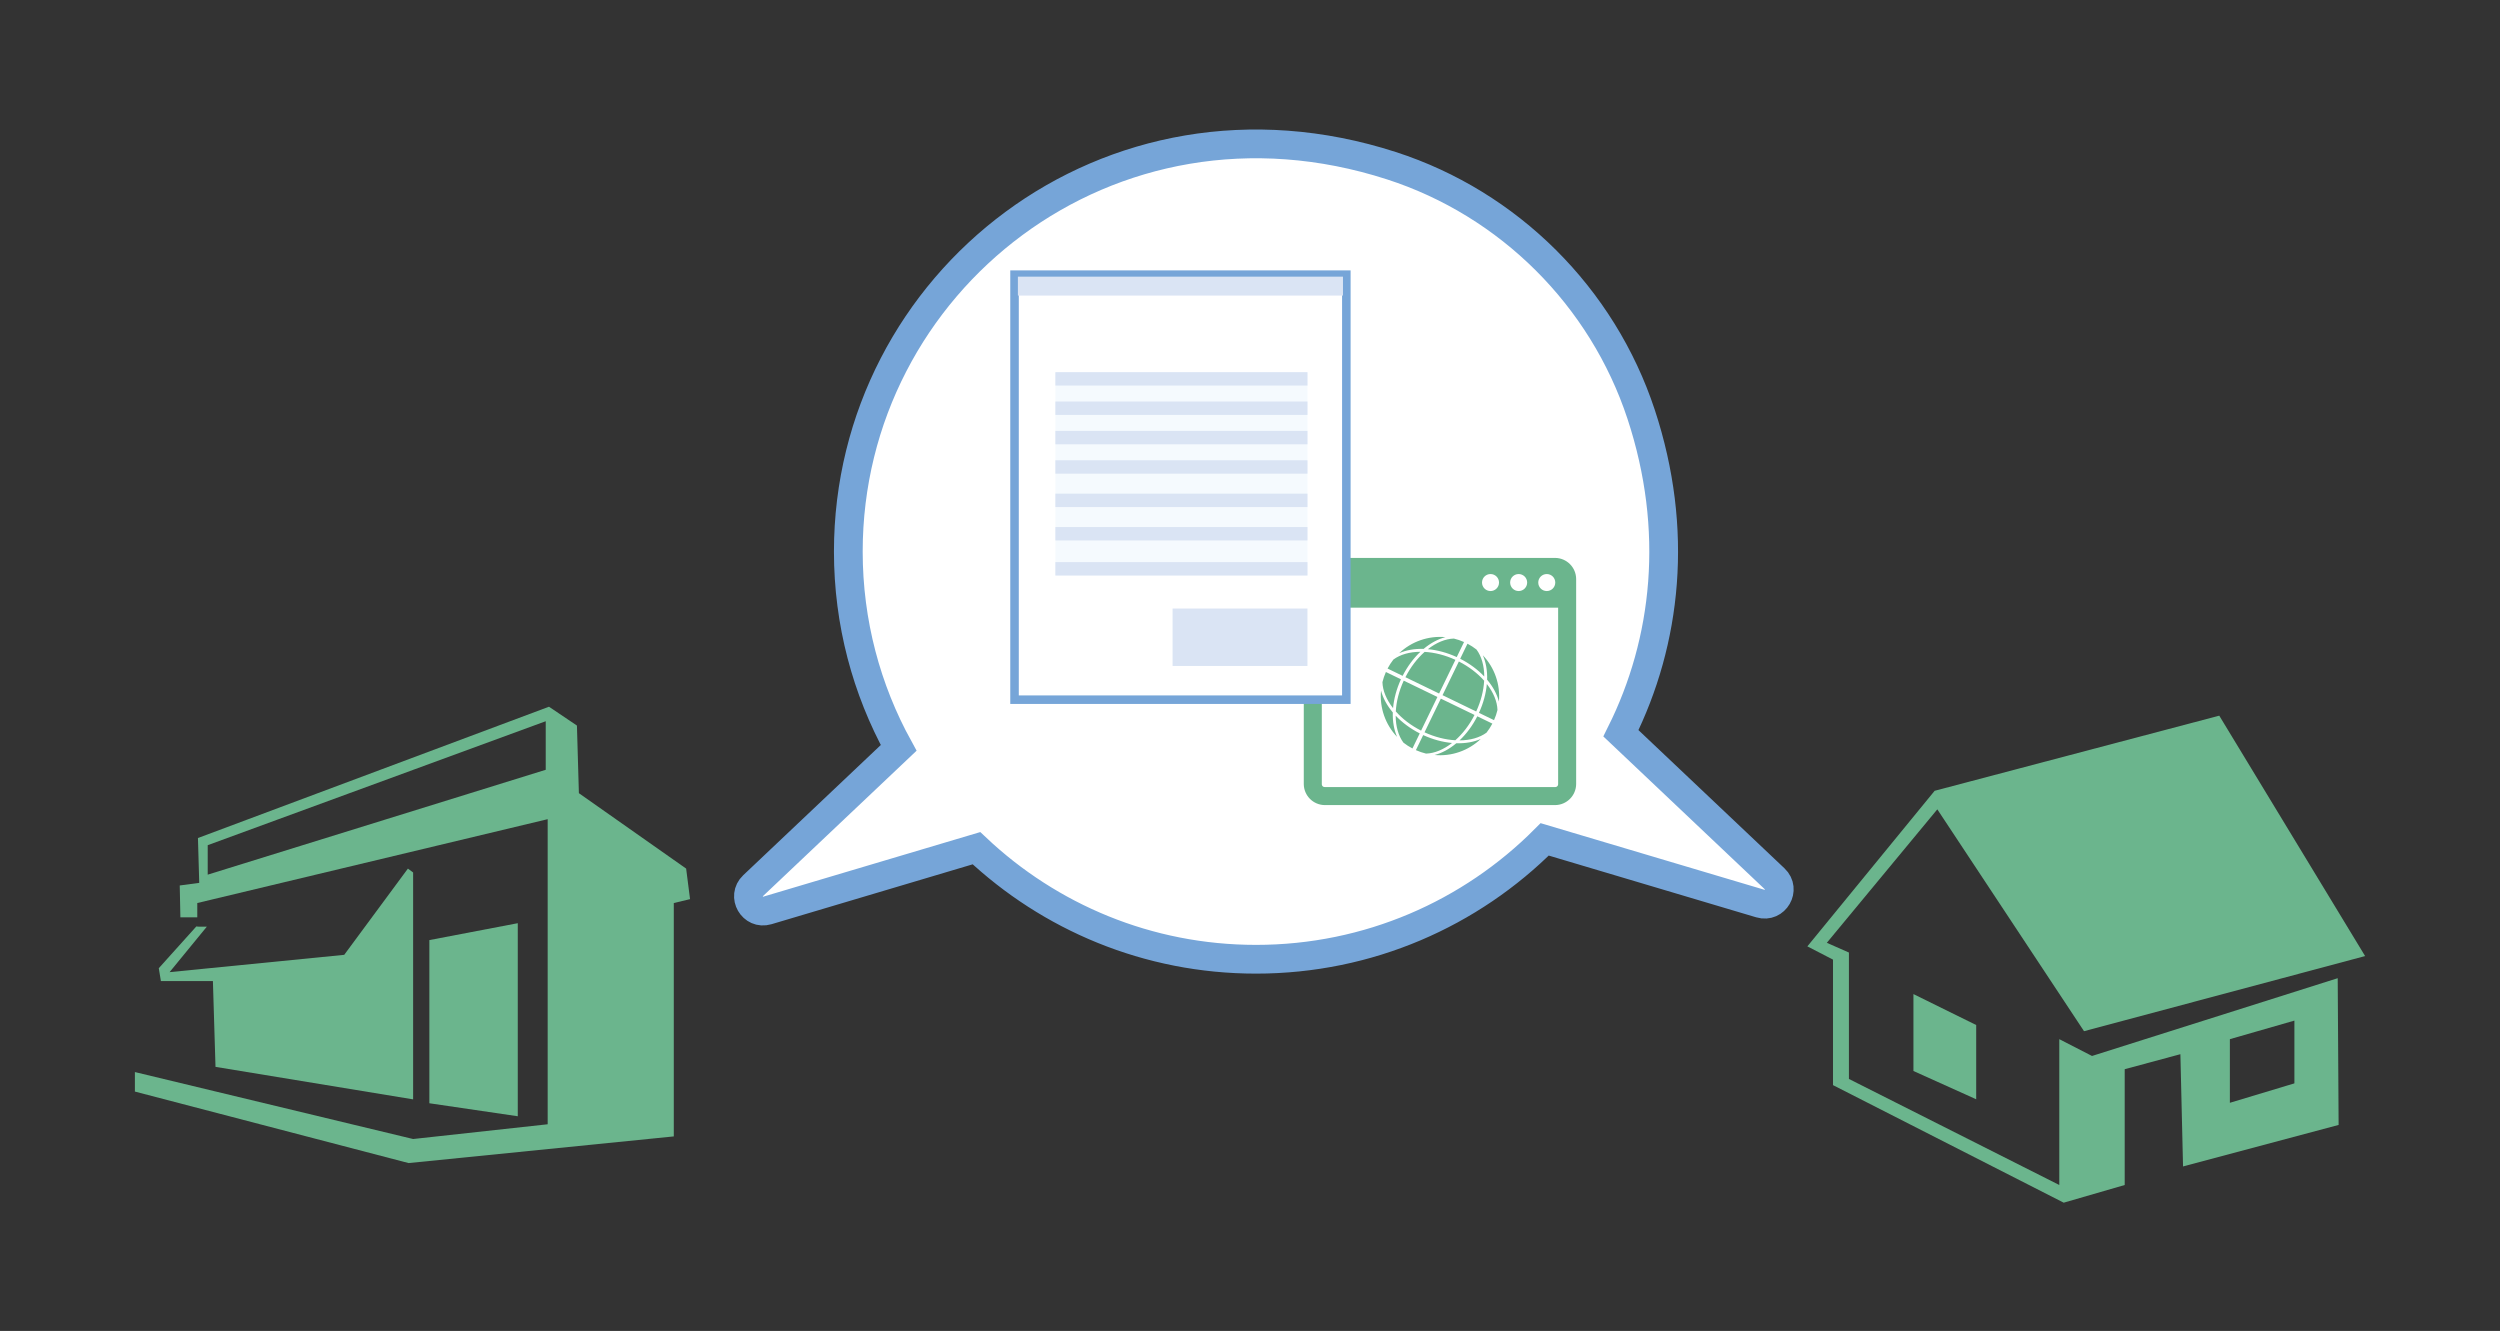 <svg width="278" height="148" viewBox="0 0 278 148" fill="none" xmlns="http://www.w3.org/2000/svg">
<rect x="0" y="0" width="278" height="148" fill="#333333" stroke="none"/>
<path d="M22.084 103.044L21.832 103.02L17.657 107.664L17.891 109.092H23.675L23.964 118.635L45.939 122.249V97.02L45.36 96.587L38.277 106.177L18.857 108.103L23 103.044H22.084Z" fill="#6BB58D"/>
<path d="M47.745 104.538V122.682L57.577 124.128V102.659L47.745 104.538Z" fill="#6BB58D"/>
<path d="M76.299 96.587L64.372 88.201L64.155 80.683L61.047 78.587L22.012 93.188L22.155 98.175L19.987 98.464L20.059 102.007H21.938V100.417L60.901 91.092V125.019L45.938 126.658L15 119.213V121.382L45.434 129.333L74.926 126.369V100.417L76.733 99.984L76.299 96.587ZM60.685 85.6L23.097 97.262V93.984L60.685 80.201V85.6Z" fill="#6BB58D"/>
<path d="M232.628 117.422L228.993 115.554V131.772L205.6 119.978V105.922L203.143 104.84L215.429 89.998L231.744 114.669L263 106.314L246.782 79.582L215.133 87.936L200.979 105.236L203.83 106.71V120.666L229.485 133.738L236.267 131.772V118.896L242.46 117.226L242.754 129.71L260.054 125.091L259.954 108.775L232.63 117.424L232.628 117.422ZM255.137 120.47L247.962 122.631V115.554L255.137 113.491V120.47Z" fill="#6BB58D"/>
<path d="M212.774 119.094L219.753 122.239V113.983L212.774 110.541V119.094Z" fill="#6BB58D"/>
<path d="M197.337 97.719L180.247 81.542C185.348 71.318 186.727 58.913 182.493 46.073C178.186 33.01 167.808 22.654 154.722 18.425C123.306 8.273 94.333 31.421 94.333 61.334C94.333 69.25 96.366 76.688 99.931 83.165L83.745 98.486C82.495 99.668 83.686 101.731 85.335 101.24L108.583 94.32C116.7 101.971 127.631 106.669 139.666 106.669C152.21 106.669 163.563 101.572 171.771 93.338L195.745 100.474C197.394 100.964 198.587 98.902 197.337 97.719Z" fill="white" stroke="#76A5D8" stroke-width="3.196" stroke-miterlimit="10"/>
<path d="M147.318 62.04C146.03 62.05 144.989 63.091 144.98 64.379V87.188C144.989 88.475 146.03 89.516 147.318 89.526H172.93C174.217 89.516 175.258 88.475 175.268 87.188V64.379C175.258 63.091 174.217 62.05 172.93 62.04H147.318ZM165.746 63.833C166.269 63.833 166.692 64.256 166.692 64.779C166.692 65.302 166.269 65.725 165.746 65.725C165.224 65.725 164.8 65.302 164.8 64.779C164.8 64.256 165.224 63.833 165.746 63.833ZM168.874 63.833C169.397 63.833 169.82 64.256 169.82 64.779C169.82 65.302 169.397 65.725 168.874 65.725C168.351 65.725 167.928 65.302 167.928 64.779C167.928 64.256 168.351 63.833 168.874 63.833ZM172 63.833C172.523 63.833 172.946 64.256 172.946 64.779C172.946 65.302 172.523 65.725 172 65.725C171.477 65.725 171.054 65.302 171.054 64.779C171.054 64.256 171.477 63.833 172 63.833ZM146.985 67.57H173.265V87.188C173.276 87.361 173.145 87.51 172.974 87.521C172.959 87.521 172.946 87.521 172.931 87.521H147.318C147.145 87.533 146.996 87.402 146.985 87.229C146.985 87.214 146.985 87.201 146.985 87.186V67.57ZM162.8 71.393C162.429 71.228 162.052 71.101 161.671 71.008C160.727 71.035 159.718 71.457 158.781 72.189C159.813 72.282 160.911 72.57 161.99 73.067L162.8 71.393ZM158.419 72.49C157.604 73.212 156.861 74.168 156.282 75.305L160.027 77.119L161.843 73.375C160.684 72.841 159.504 72.552 158.419 72.49ZM156.096 75.688C155.563 76.846 155.272 78.023 155.212 79.109C155.932 79.925 156.89 80.668 158.026 81.246L159.841 77.503L156.096 75.688ZM155.199 79.582C155.205 80.771 155.499 81.823 156.062 82.582C156.37 82.823 156.705 83.041 157.065 83.229L157.875 81.555C156.818 81.016 155.911 80.336 155.199 79.582ZM160.732 70.851C158.844 70.676 156.96 71.33 155.588 72.635C156.362 72.29 157.295 72.127 158.305 72.158C159.078 71.509 159.911 71.06 160.732 70.851ZM154.944 73.343C154.704 73.652 154.486 73.985 154.298 74.343L155.972 75.155C156.511 74.098 157.192 73.191 157.947 72.478C156.758 72.485 155.702 72.779 154.944 73.343ZM154.112 74.727C153.947 75.096 153.82 75.474 153.727 75.854C153.754 76.799 154.176 77.808 154.908 78.746C154.999 77.714 155.289 76.617 155.785 75.537L154.112 74.727ZM153.57 76.795C153.395 78.683 154.048 80.567 155.356 81.939C155.011 81.165 154.849 80.233 154.88 79.224C154.23 78.451 153.779 77.617 153.57 76.795ZM157.447 83.415C157.817 83.58 158.196 83.707 158.576 83.8C159.521 83.773 160.529 83.351 161.467 82.619C160.433 82.526 159.336 82.238 158.259 81.742L157.447 83.415ZM161.83 82.317C162.643 81.596 163.389 80.639 163.967 79.503L160.222 77.688L158.406 81.433C159.565 81.966 160.745 82.256 161.83 82.317ZM164.153 79.119C164.686 77.96 164.977 76.784 165.039 75.697C164.318 74.882 163.361 74.138 162.225 73.558L160.41 77.304L164.153 79.119ZM165.05 75.227C165.044 74.037 164.75 72.985 164.186 72.227C163.877 71.985 163.542 71.768 163.184 71.58L162.374 73.253C163.431 73.792 164.338 74.472 165.05 75.227ZM159.518 83.957C161.405 84.132 163.289 83.479 164.661 82.171C163.887 82.518 162.954 82.68 161.944 82.648C161.171 83.299 160.338 83.748 159.518 83.957ZM165.304 81.466C165.545 81.157 165.763 80.823 165.951 80.466L164.277 79.653C163.738 80.712 163.057 81.617 162.302 82.33C163.491 82.323 164.545 82.029 165.304 81.466ZM166.135 80.082C166.3 79.712 166.428 79.335 166.519 78.954C166.492 78.01 166.07 77 165.338 76.062C165.246 77.094 164.957 78.192 164.46 79.269L166.134 80.08L166.135 80.082ZM166.678 78.013C166.853 76.126 166.199 74.242 164.893 72.869C165.238 73.643 165.4 74.575 165.369 75.585C166.019 76.358 166.469 77.191 166.678 78.013Z" fill="#6BB58D"/>
<path d="M149.713 30.541H112.816V77.805H149.713V30.541Z" fill="white" stroke="#76A5D8" stroke-width="0.948" stroke-miterlimit="10"/>
<path d="M145.39 41.457H117.358V63.998H145.39V41.457Z" fill="#F5FAFE"/>
<path d="M149.338 30.764H113.19V32.868H149.338V30.764Z" fill="#DAE4F4"/>
<path d="M145.39 41.382H117.358V42.872H145.39V41.382Z" fill="#DAE4F4"/>
<path d="M145.39 44.648H117.358V46.138H145.39V44.648Z" fill="#DAE4F4"/>
<path d="M145.39 47.916H117.358V49.406H145.39V47.916Z" fill="#DAE4F4"/>
<path d="M145.39 51.182H117.358V52.673H145.39V51.182Z" fill="#DAE4F4"/>
<path d="M145.39 54.895H117.358V56.385H145.39V54.895Z" fill="#DAE4F4"/>
<path d="M145.39 58.605H117.358V60.096H145.39V58.605Z" fill="#DAE4F4"/>
<path d="M145.39 62.506H117.358V63.996H145.39V62.506Z" fill="#DAE4F4"/>
<path d="M145.388 67.669H130.391V74.055H145.388V67.669Z" fill="#DAE4F4"/>
</svg>
